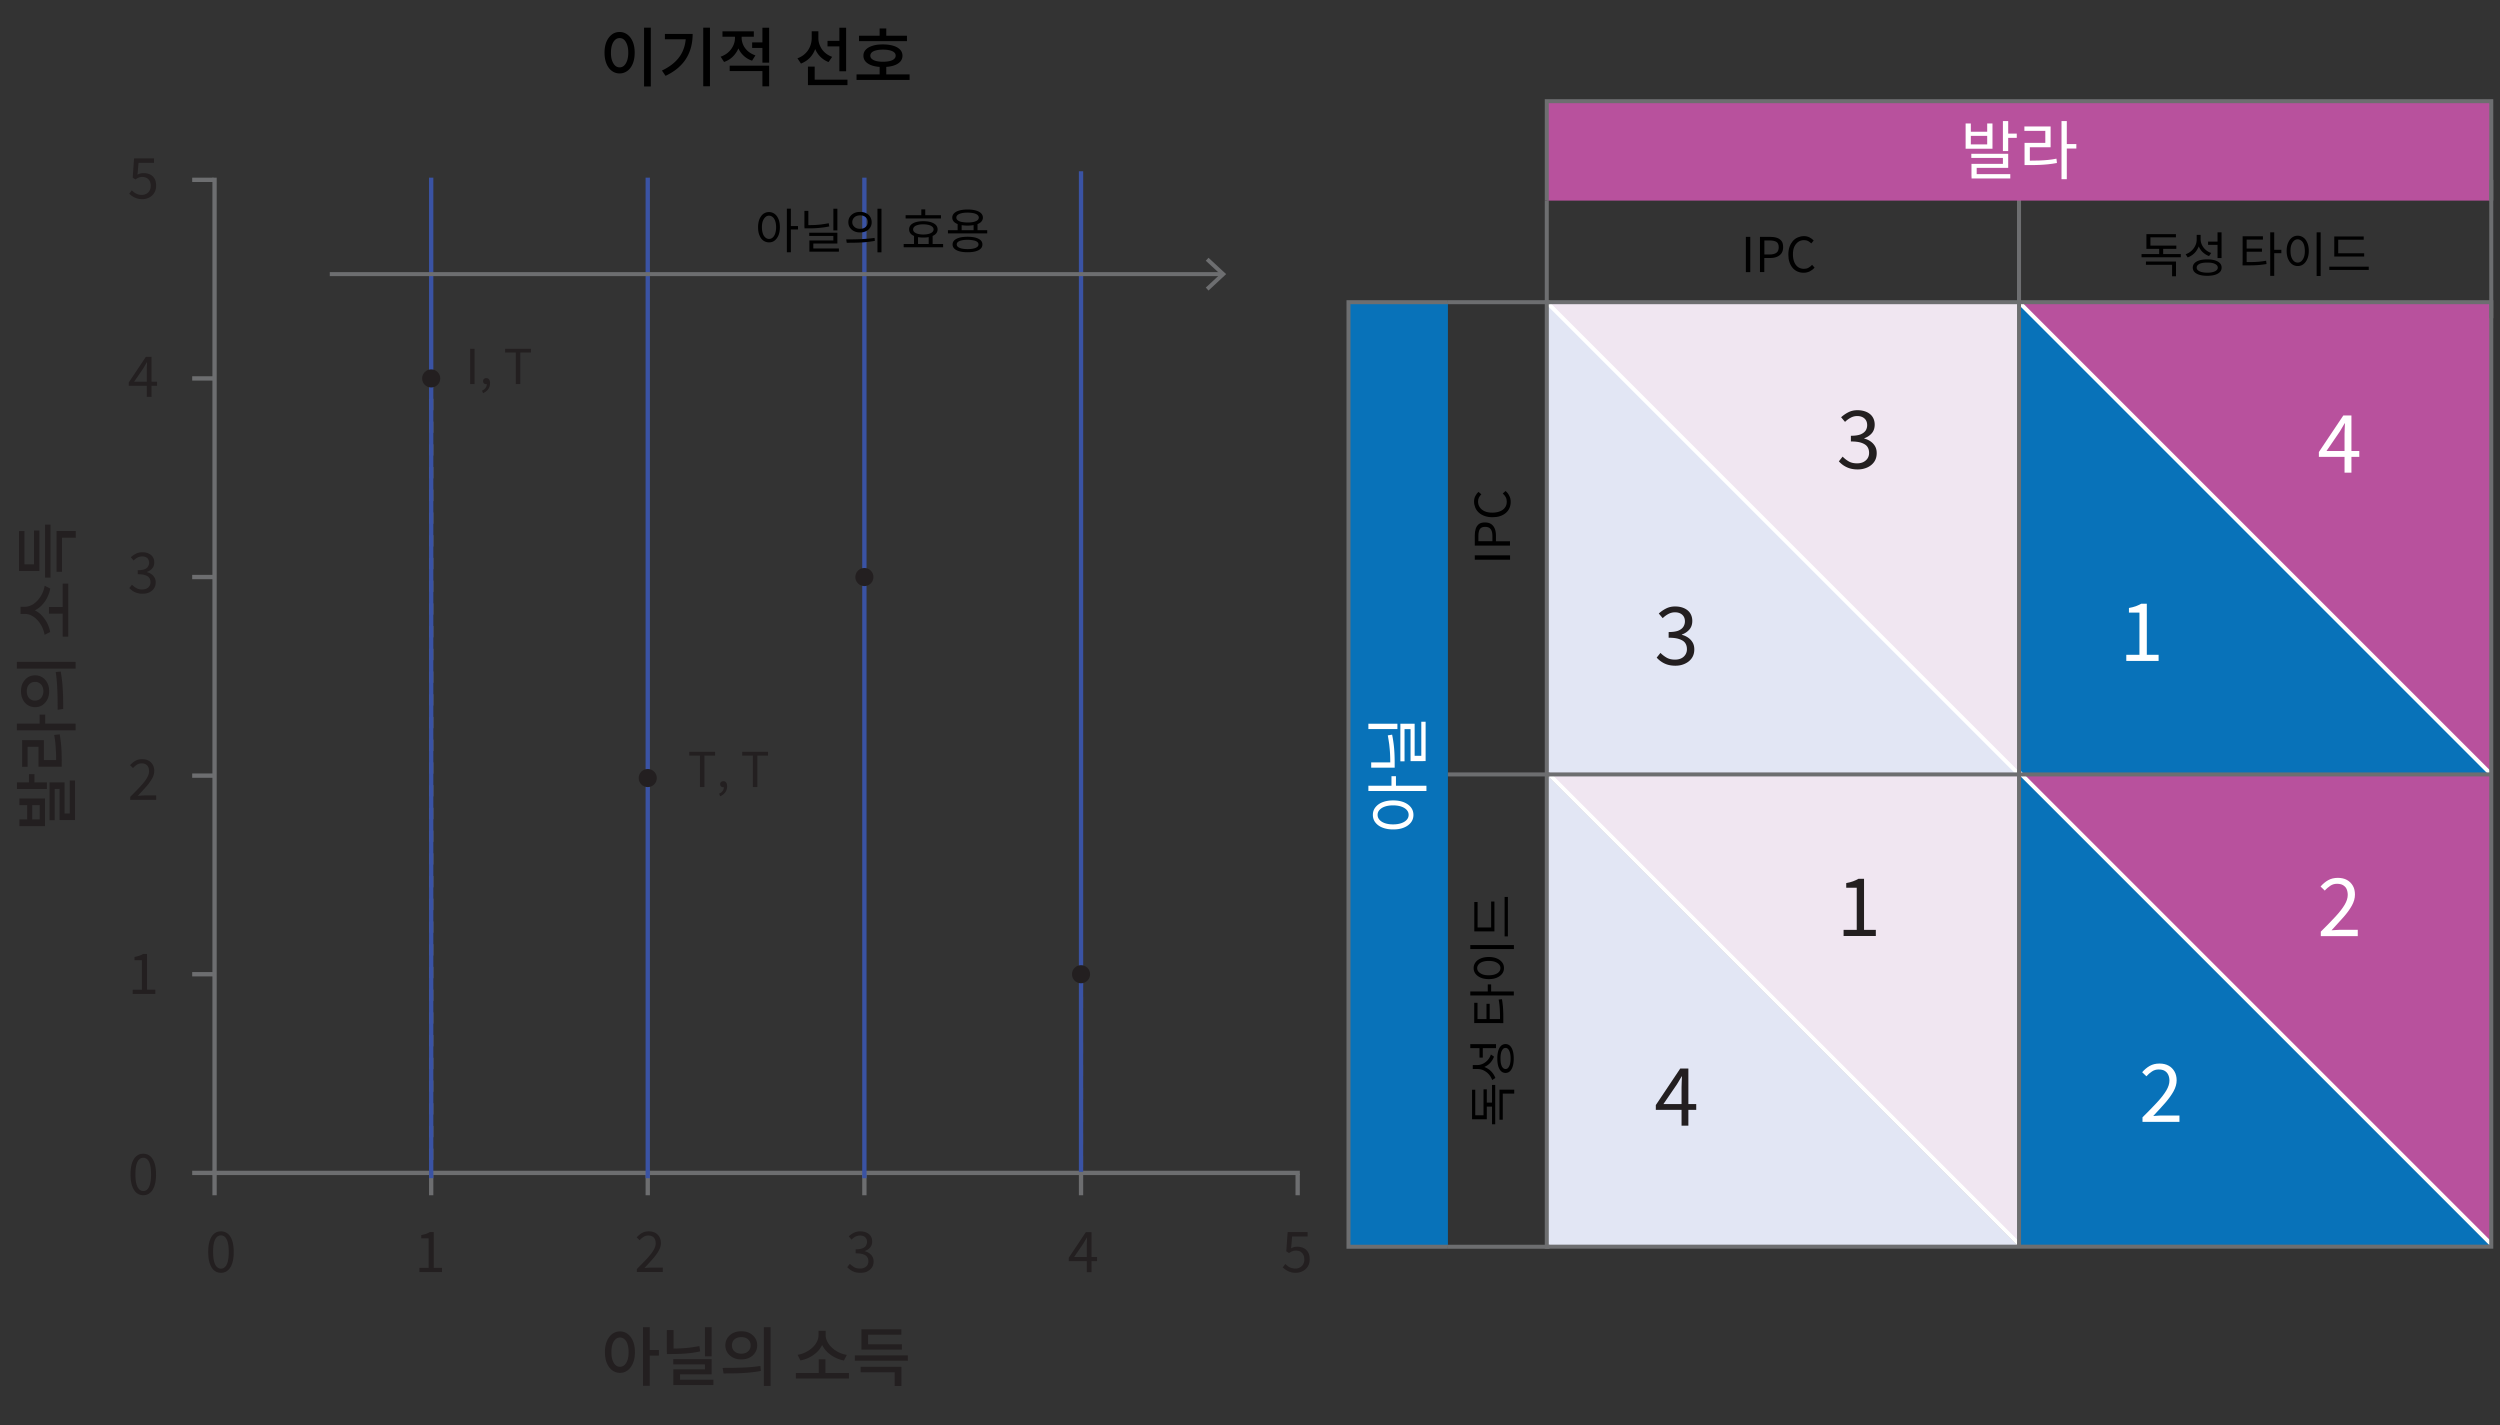 <svg version="1.1" xmlns="http://www.w3.org/2000/svg" x="0" y="0" viewBox="0 0 311.81 177.73" style="enable-background:new 0 0 311.81 177.73" xml:space="preserve"><rect x="0" y="0" width="311.81" height="177.73" fill="#333333" stroke="none"/><line style="fill:none;stroke:#929497;stroke-width:.5;stroke-linejoin:round;stroke-dasharray:1.417" x1="134.83" y1="121.51" x2="134.83" y2="146.06"/><path style="fill:#231f20" d="M27.56 158.75c-.33 0-.62-.1-.85-.3-.24-.2-.42-.5-.55-.88-.13-.39-.19-.86-.19-1.42 0-.55.06-1.02.19-1.41.13-.38.31-.67.55-.87.24-.2.52-.29.85-.29s.62.1.85.29c.24.2.42.49.55.87.13.38.19.85.19 1.41 0 .56-.06 1.03-.19 1.42-.13.39-.31.68-.55.88-.24.2-.52.3-.85.3zm0-.52c.2 0 .37-.07.51-.22.15-.14.26-.37.34-.68s.12-.71.12-1.19-.04-.88-.12-1.18-.2-.53-.34-.67a.728.728 0 00-.51-.21c-.19 0-.36.07-.51.21s-.27.36-.35.67c-.08.3-.12.7-.12 1.18s.04.88.12 1.19c.08.31.2.53.35.68s.31.22.51.22zM52.31 158.66v-.53h1.15v-3.68h-.92v-.41c.23-.04.43-.09.6-.15.17-.06.33-.13.47-.22h.49v4.46h1.03v.53h-2.82zM16.55 123.97v-.53h1.15v-3.68h-.92v-.41c.23-.04.43-.09.6-.15.17-.06.33-.13.47-.22h.49v4.46h1.03v.53h-2.82zM79.43 158.66v-.38c.5-.5.93-.94 1.28-1.32.35-.38.62-.72.8-1.03s.27-.59.27-.86c0-.19-.03-.36-.1-.51a.732.732 0 00-.31-.34c-.14-.08-.32-.12-.53-.12-.21 0-.41.06-.58.17-.18.12-.34.26-.48.42l-.37-.36c.21-.23.43-.42.67-.55.24-.14.52-.2.85-.2.31 0 .57.06.79.18s.39.29.52.51c.12.22.19.48.19.77 0 .31-.09.63-.27.95-.18.32-.42.66-.73 1.01s-.66.74-1.05 1.15l.42-.03c.15-.01.29-.02.42-.02h1.45v.55h-3.24zM16.24 99.77v-.38c.5-.5.93-.94 1.28-1.32.35-.38.62-.72.8-1.03s.27-.59.27-.86c0-.19-.03-.36-.1-.51a.732.732 0 00-.31-.34c-.14-.08-.32-.12-.53-.12-.21 0-.41.06-.58.17-.18.12-.34.26-.48.42l-.37-.36c.21-.23.43-.42.67-.55.24-.14.52-.2.85-.2.31 0 .57.06.79.18.22.12.39.29.52.51.12.22.19.48.19.77 0 .31-.09.63-.27.95-.18.32-.42.66-.73 1.01s-.66.74-1.05 1.15l.42-.03c.15-.01.29-.02.42-.02h1.45v.55h-3.24zM107.31 158.75a2.111 2.111 0 01-1.24-.36c-.15-.11-.29-.22-.4-.35l.33-.41c.15.15.33.29.53.41s.45.18.74.18c.21 0 .39-.04.54-.11.16-.07.28-.18.37-.32.09-.14.13-.3.13-.49 0-.2-.05-.37-.15-.52-.1-.15-.27-.26-.5-.34s-.55-.12-.94-.12v-.5c.35 0 .63-.04.84-.12.21-.08.35-.19.44-.34s.14-.3.14-.47c0-.24-.08-.43-.23-.58-.15-.14-.37-.21-.64-.21-.21 0-.4.05-.58.14-.18.1-.34.22-.49.37l-.34-.41c.2-.18.41-.33.64-.44.23-.12.49-.18.79-.18.29 0 .55.05.77.15.23.1.4.24.53.43s.19.42.19.68c0 .3-.08.55-.25.75s-.39.34-.66.44v.03c.2.05.38.13.55.25.16.11.29.25.39.42.1.17.15.37.15.61 0 .3-.08.55-.22.76s-.35.37-.59.49-.53.16-.84.16zM17.77 74.05a2.111 2.111 0 01-1.24-.36c-.15-.11-.29-.22-.4-.35l.33-.41c.15.15.33.29.53.41s.45.18.74.18c.21 0 .39-.04.54-.11.16-.07.28-.18.37-.32.09-.14.13-.3.13-.49 0-.2-.05-.37-.15-.52s-.27-.26-.5-.34c-.23-.08-.55-.12-.94-.12v-.5c.35 0 .63-.04.84-.12.21-.08.35-.19.44-.34.09-.14.14-.3.14-.47 0-.24-.08-.44-.23-.58-.15-.14-.37-.21-.64-.21-.21 0-.4.05-.58.14-.18.1-.34.22-.49.37l-.34-.41c.2-.18.41-.33.64-.44.23-.12.49-.18.79-.18.29 0 .55.05.77.15.23.1.4.24.53.43s.19.42.19.68c0 .3-.08.55-.25.75-.17.2-.39.34-.66.44v.03c.2.05.38.13.55.25.16.11.29.25.39.42s.15.37.15.61c0 .3-.08.55-.22.76s-.35.37-.59.49-.53.16-.84.16zM135.55 158.66v-3.35c0-.13 0-.28.01-.47.01-.19.02-.35.02-.48h-.03c-.07.12-.13.23-.2.35s-.14.23-.21.36l-1.17 1.71h2.86v.51h-3.53v-.42l2.13-3.19h.71v4.99h-.59zM18.31 49.49v-3.35c0-.13 0-.28.01-.47.01-.19.02-.35.02-.48h-.03c-.07.12-.13.23-.2.35-.07.11-.14.23-.21.36l-1.17 1.71h2.86v.51h-3.53v-.42l2.13-3.19h.71v4.99h-.59zM161.63 158.75c-.27 0-.5-.03-.7-.1a2.367 2.367 0 01-.94-.58l.32-.42c.1.1.21.19.33.28.12.09.25.16.41.21s.33.08.53.08.38-.05.55-.14a1 1 0 00.4-.39c.1-.17.15-.37.15-.6 0-.35-.1-.62-.29-.82s-.45-.29-.77-.29c-.17 0-.31.03-.44.08s-.26.13-.41.23l-.34-.22.17-2.4h2.49v.55h-1.93l-.13 1.48c.11-.07.23-.12.35-.15.12-.04.26-.05.42-.05.29 0 .54.05.78.16.23.11.42.28.56.51.14.23.21.53.21.88 0 .36-.08.67-.24.92-.16.25-.37.44-.63.57-.3.15-.57.21-.85.21zM17.76 24.84c-.27 0-.5-.03-.7-.1a2.367 2.367 0 01-.94-.58l.32-.42c.1.1.21.19.33.28s.26.16.41.21c.15.05.33.08.52.08.2 0 .38-.05.55-.14s.3-.22.4-.39.15-.37.15-.6c0-.35-.1-.62-.29-.82-.19-.19-.45-.29-.77-.29-.17 0-.32.03-.44.08s-.26.13-.41.23l-.34-.22.17-2.4h2.49v.55h-1.93l-.13 1.48c.11-.07.23-.12.35-.15.12-.04.26-.05.42-.05.28 0 .54.06.78.16.23.11.42.28.56.51s.21.53.21.89-.08.67-.24.92c-.16.25-.37.44-.63.57s-.55.2-.84.2zM17.87 149.07c-.33 0-.62-.1-.85-.3-.24-.2-.42-.5-.55-.88-.13-.39-.19-.86-.19-1.42 0-.55.06-1.02.19-1.41.13-.38.31-.67.55-.87s.52-.29.85-.29c.33 0 .62.1.85.29s.42.49.55.87c.13.38.19.85.19 1.41 0 .56-.06 1.03-.19 1.42-.13.39-.31.68-.55.88-.23.2-.51.3-.85.3zm0-.52c.2 0 .37-.07.51-.22.15-.14.26-.37.34-.68.08-.31.12-.71.12-1.19s-.04-.88-.12-1.18c-.08-.3-.2-.53-.34-.67a.728.728 0 00-.51-.21c-.19 0-.36.07-.51.21s-.26.36-.35.67c-.08.3-.12.7-.12 1.18s.04.88.12 1.19c.08.31.2.53.35.68s.32.22.51.22z"/><line style="fill:none;stroke:#929497;stroke-width:.5;stroke-linejoin:round;stroke-dasharray:1.417" x1="53.78" y1="144.68" x2="53.78" y2="47.2"/><path style="fill:#231f20" d="M58.64 47.9v-4.4h.55v4.4h-.55zM60.25 49.04l-.13-.32c.19-.08.34-.2.44-.34s.16-.31.16-.49l-.06-.49.27.4a.38.38 0 01-.28.12c-.11 0-.2-.03-.28-.1-.08-.07-.12-.16-.12-.28s.04-.21.12-.28c.08-.07.18-.1.29-.1.14 0 .26.06.34.17.08.11.12.27.12.47 0 .29-.08.54-.24.76-.15.19-.37.36-.63.48zM64.33 47.9v-3.93H63v-.47h3.22v.47h-1.33v3.93h-.56zM87.3 98.17v-3.93h-1.33v-.47h3.22v.47h-1.33v3.93h-.56zM89.82 99.31l-.13-.32c.19-.08.34-.2.44-.34s.16-.31.16-.49l-.06-.49.27.4a.38.38 0 01-.28.12c-.11 0-.2-.03-.28-.1-.08-.07-.12-.16-.12-.28s.04-.21.12-.28c.08-.07.18-.1.29-.1.14 0 .26.06.34.17.08.11.12.27.12.47 0 .29-.08.54-.24.76-.14.2-.36.37-.63.48zM93.9 98.17v-3.93h-1.33v-.47h3.22v.47h-1.33v3.93h-.56z"/><line style="fill:none;stroke:#6d6e70;stroke-width:.538;stroke-linecap:square;stroke-linejoin:round" x1="26.36" y1="22.43" x2="24.24" y2="22.43"/><line style="fill:none;stroke:#6d6e70;stroke-width:.538;stroke-linecap:square;stroke-linejoin:round" x1="26.36" y1="47.2" x2="24.24" y2="47.2"/><line style="fill:none;stroke:#6d6e70;stroke-width:.538;stroke-linecap:square;stroke-linejoin:round" x1="26.36" y1="71.97" x2="24.24" y2="71.97"/><line style="fill:none;stroke:#6d6e70;stroke-width:.538;stroke-linecap:square;stroke-linejoin:round" x1="26.36" y1="96.74" x2="24.24" y2="96.74"/><line style="fill:none;stroke:#6d6e70;stroke-width:.538;stroke-linecap:square;stroke-linejoin:round" x1="26.36" y1="121.51" x2="24.24" y2="121.51"/><line style="fill:none;stroke:#6d6e70;stroke-width:.538;stroke-linecap:square;stroke-linejoin:round" x1="26.36" y1="146.29" x2="24.24" y2="146.29"/><line style="fill:none;stroke:#6d6e70;stroke-width:.538;stroke-linecap:square;stroke-linejoin:round" x1="26.76" y1="146.29" x2="26.76" y2="22.43"/><line style="fill:none;stroke:#6d6e70;stroke-width:.538;stroke-linecap:square;stroke-linejoin:round" x1="26.76" y1="146.29" x2="161.85" y2="146.29"/><line style="fill:none;stroke:#6d6e70;stroke-width:.538;stroke-linecap:square;stroke-linejoin:round" x1="161.85" y1="146.68" x2="161.85" y2="148.81"/><line style="fill:none;stroke:#6d6e70;stroke-width:.538;stroke-linecap:square;stroke-linejoin:round" x1="107.81" y1="146.68" x2="107.81" y2="148.81"/><line style="fill:none;stroke:#6d6e70;stroke-width:.538;stroke-linecap:square;stroke-linejoin:round" x1="80.79" y1="148.81" x2="80.79" y2="146.68"/><line style="fill:none;stroke:#6d6e70;stroke-width:.538;stroke-linecap:square;stroke-linejoin:round" x1="53.78" y1="146.68" x2="53.78" y2="148.81"/><line style="fill:none;stroke:#6d6e70;stroke-width:.538;stroke-linecap:square;stroke-linejoin:round" x1="26.76" y1="146.68" x2="26.76" y2="148.81"/><line style="fill:none;stroke:#6d6e70;stroke-width:.538;stroke-linecap:square;stroke-linejoin:round" x1="134.83" y1="146.68" x2="134.83" y2="148.81"/><line style="fill:none;stroke:#3a53a4;stroke-width:.538;stroke-linecap:square;stroke-linejoin:round" x1="53.78" y1="146.68" x2="53.78" y2="22.43"/><line style="fill:none;stroke:#3a53a4;stroke-width:.538;stroke-linecap:square;stroke-linejoin:round" x1="80.79" y1="146.68" x2="80.79" y2="22.43"/><line style="fill:none;stroke:#3a53a4;stroke-width:.538;stroke-linecap:square;stroke-linejoin:round" x1="107.81" y1="146.68" x2="107.81" y2="22.43"/><line style="fill:none;stroke:#3a53a4;stroke-width:.538;stroke-linecap:square;stroke-linejoin:round" x1="134.83" y1="145.89" x2="134.83" y2="21.63"/><circle style="fill:#231f20" cx="134.83" cy="121.51" r="1.13"/><circle style="fill:#231f20" cx="80.79" cy="97.04" r="1.13"/><circle style="fill:#231f20" cx="53.78" cy="47.2" r="1.13"/><circle style="fill:#231f20" cx="107.81" cy="71.97" r="1.13"/><polygon style="fill:#f0e6f1" points="192.92 96.59 251.82 96.59 251.82 155.5"/><polygon style="fill:#e2e6f4" points="251.82 155.5 192.92 155.5 192.92 96.59"/><line style="fill:#929497;stroke:#fff;stroke-width:.5;stroke-miterlimit:10" x1="192.92" y1="96.29" x2="251.82" y2="155.19"/><line style="fill:none;stroke:#6d6e70;stroke-width:.5;stroke-miterlimit:10" x1="251.82" y1="24.28" x2="251.82" y2="37.69"/><polyline style="fill:#b8519d;stroke:#6d6e70;stroke-width:.499;stroke-miterlimit:10" points="192.92 25.02 192.92 12.62 310.72 12.62 310.72 25.02"/><polygon style="fill:#f0e6f1" points="192.92 37.69 251.82 37.69 251.82 96.59"/><polygon style="fill:#b8519d" points="251.82 37.69 310.72 37.69 310.72 96.59"/><polygon style="fill:#b8519d" points="251.82 96.59 310.72 96.59 310.72 155.5"/><polygon style="fill:#0872b9" points="310.72 155.5 251.82 155.5 251.82 96.59"/><polygon style="fill:#0872b9" points="310.72 96.59 251.82 96.59 251.82 37.69"/><polygon style="fill:#e2e6f4" points="251.99 96.59 193.09 96.59 193.09 37.69"/><line style="fill:#929497;stroke:#fff;stroke-width:.5;stroke-miterlimit:10" x1="251.82" y1="37.69" x2="310.72" y2="96.59"/><line style="fill:#929497;stroke:#fff;stroke-width:.5;stroke-miterlimit:10" x1="192.92" y1="37.69" x2="251.82" y2="96.59"/><line style="fill:#929497;stroke:#fff;stroke-width:.5;stroke-miterlimit:10" x1="251.82" y1="96.29" x2="310.72" y2="155.19"/><path d="M217.75 33.94v-4.4h.55v4.4h-.55zM219.51 33.94v-4.4h1.25c.33 0 .62.04.86.12s.44.22.58.4.2.44.2.76c0 .31-.07.56-.2.76-.14.2-.33.35-.57.45-.24.1-.53.15-.85.15h-.73v1.75h-.54zm.55-2.2h.65c.38 0 .67-.07.86-.22.19-.14.28-.37.28-.69 0-.32-.1-.54-.29-.66-.19-.12-.49-.18-.87-.18h-.63v1.75zM224.96 34.02c-.27 0-.53-.05-.76-.15-.23-.1-.44-.25-.61-.45s-.31-.44-.4-.72c-.1-.28-.14-.6-.14-.96s.05-.68.15-.96c.1-.28.24-.52.41-.72.18-.2.38-.35.62-.45.24-.1.49-.16.77-.16.27 0 .5.06.71.17s.37.23.5.38l-.3.36c-.12-.12-.25-.22-.4-.3-.15-.08-.32-.11-.5-.11-.28 0-.52.07-.73.22s-.37.35-.49.61c-.12.27-.17.58-.17.95s.06.69.17.96c.11.27.27.48.47.62s.45.22.73.22c.21 0 .4-.04.56-.13.17-.09.32-.21.46-.37l.31.35c-.17.2-.37.35-.59.46s-.48.18-.77.18z"/><line style="fill:none;stroke:#6d6e70;stroke-width:.5;stroke-miterlimit:10" x1="310.72" y1="22.43" x2="310.72" y2="39.69"/><line style="fill:none;stroke:#6d6e70;stroke-width:.5;stroke-miterlimit:10" x1="192.92" y1="37.69" x2="192.92" y2="25.02"/><rect x="192.92" y="37.69" style="fill:none;stroke:#6d6e70;stroke-width:.5;stroke-miterlimit:10" width="117.8" height="117.8"/><path style="fill:#231f20" d="M231.69 58.55c-.38 0-.71-.05-1-.14-.29-.09-.54-.22-.77-.37-.22-.15-.41-.32-.57-.5l.47-.59c.21.22.46.42.75.59.29.17.64.25 1.05.25.29 0 .55-.05.78-.16.22-.11.4-.26.53-.46s.19-.43.19-.69c0-.29-.07-.54-.21-.75s-.38-.37-.71-.49c-.33-.12-.78-.18-1.35-.18v-.71c.51 0 .91-.06 1.2-.17.29-.12.5-.28.64-.48.13-.2.19-.43.19-.68 0-.35-.11-.62-.33-.82-.22-.2-.52-.31-.91-.31-.29 0-.57.07-.82.21-.26.14-.49.31-.7.52l-.49-.58c.28-.25.58-.46.92-.63s.71-.25 1.12-.25c.41 0 .78.07 1.11.21.32.14.58.34.76.61s.28.6.28.98c0 .43-.12.79-.36 1.07s-.55.49-.94.63v.04c.29.07.55.19.78.35.23.16.42.36.56.6.14.24.21.53.21.87 0 .43-.11.79-.32 1.09-.21.3-.5.53-.85.69-.38.17-.78.25-1.21.25zM208.96 83.03c-.38 0-.71-.05-1-.14-.29-.09-.54-.22-.76-.37s-.41-.32-.57-.5l.47-.59c.21.22.47.42.76.59.29.17.64.25 1.05.25.29 0 .55-.05.78-.16a1.234 1.234 0 00.71-1.15c0-.29-.07-.54-.21-.75-.14-.21-.38-.37-.72-.49-.33-.12-.78-.18-1.35-.18v-.71c.51 0 .91-.06 1.2-.17.29-.12.5-.28.63-.48.13-.2.2-.43.2-.68 0-.35-.11-.62-.33-.82-.22-.2-.52-.31-.91-.31-.29 0-.57.07-.83.21s-.49.31-.7.52l-.49-.58c.28-.25.58-.46.92-.63s.71-.25 1.12-.25c.41 0 .78.07 1.1.21.32.14.58.34.76.61.18.27.28.6.28.98 0 .43-.12.79-.36 1.07s-.55.49-.94.63v.04c.29.07.55.19.78.35.23.16.42.36.56.6.14.24.21.53.21.87 0 .43-.11.79-.32 1.09-.21.3-.5.53-.85.69-.36.17-.75.25-1.19.25z"/><path style="fill:#fff" d="M292.42 58.95v-4.79c0-.18.01-.4.02-.67s.02-.5.03-.69h-.04c-.09.17-.19.33-.29.5-.1.16-.2.33-.3.51l-1.67 2.44h4.09v.73h-5.04v-.6l3.05-4.56h1.01v7.13h-.86zM265.2 82.43v-.76h1.64v-5.26h-1.31v-.58c.33-.06.61-.13.86-.22.24-.09.46-.19.67-.31h.7v6.37h1.47v.76h-4.03z"/><path style="fill:#231f20" d="M229.94 116.74v-.76h1.64v-5.26h-1.31v-.58c.33-.06.61-.13.85-.22s.46-.19.67-.31h.7v6.37h1.47v.76h-4.02zM209.73 140.39v-4.79c0-.18.01-.4.02-.67s.02-.5.03-.68h-.04c-.09.17-.19.33-.29.5-.1.16-.2.33-.31.51l-1.67 2.44h4.09v.73h-5.04v-.6l3.05-4.56h1.01v7.13h-.85z"/><path style="fill:#fff" d="M289.46 116.74v-.54c.72-.71 1.33-1.34 1.83-1.88s.88-1.03 1.14-1.47.39-.85.39-1.23c0-.27-.05-.52-.14-.73s-.25-.37-.45-.49-.45-.17-.76-.17c-.3 0-.58.08-.83.25s-.49.37-.68.6l-.53-.51c.29-.33.61-.6.95-.79.34-.19.74-.29 1.21-.29.44 0 .82.09 1.13.26s.56.42.74.73c.18.31.26.68.26 1.1 0 .45-.13.9-.38 1.36-.25.46-.6.94-1.04 1.44-.44.5-.94 1.05-1.5 1.65.19-.01.39-.03.6-.04.21-.02.41-.02.6-.02h2.07v.79h-4.61zM267.22 139.9v-.54c.72-.71 1.33-1.34 1.83-1.88.5-.54.88-1.03 1.14-1.47.26-.44.39-.85.39-1.23 0-.27-.05-.52-.15-.73s-.24-.37-.44-.49-.45-.17-.76-.17c-.3 0-.58.08-.83.25-.26.17-.49.37-.69.6l-.53-.51c.29-.33.61-.6.95-.79.34-.19.74-.29 1.21-.29.44 0 .82.09 1.13.26.32.17.56.42.74.73s.27.68.27 1.1c0 .45-.13.9-.38 1.36-.25.46-.6.94-1.04 1.45-.44.5-.94 1.05-1.5 1.64.19-.01.39-.03.6-.04.21-.02.41-.02.6-.02h2.07v.79h-4.61z"/><polyline style="fill:#0872b9;stroke:#6d6e70;stroke-width:.499;stroke-miterlimit:10" points="180.59 155.5 168.19 155.5 168.19 37.69 180.59 37.69"/><line style="fill:none;stroke:#6d6e70;stroke-width:.5;stroke-miterlimit:10" x1="180.59" y1="37.69" x2="193.26" y2="37.69"/><line style="fill:none;stroke:#6d6e70;stroke-width:.5;stroke-miterlimit:10" x1="193.26" y1="155.5" x2="180.59" y2="155.5"/><line style="fill:none;stroke:#6d6e70;stroke-width:.5;stroke-miterlimit:10" x1="180.59" y1="96.59" x2="193.26" y2="96.59"/><g><path d="M188.34 69.81h-4.4v-.55h4.4v.55zM188.34 68.05h-4.4V66.8c0-.33.04-.62.12-.86s.22-.44.4-.58c.19-.14.44-.2.76-.2.31 0 .56.07.76.2.2.14.35.33.45.57.1.24.15.53.15.85v.73h1.75v.54zm-2.2-.55v-.65c0-.38-.07-.67-.22-.86-.14-.19-.37-.28-.69-.28-.32 0-.54.1-.66.29-.12.19-.18.49-.18.87v.63h1.75zM188.42 62.6c0 .27-.05.53-.15.76-.1.23-.25.44-.45.61-.2.17-.44.31-.72.4-.28.1-.6.14-.96.14s-.68-.05-.96-.15c-.28-.1-.52-.23-.72-.41-.2-.18-.35-.38-.45-.62-.1-.24-.16-.49-.16-.77 0-.27.05-.5.17-.71.11-.2.23-.37.38-.5l.36.3c-.12.12-.22.25-.3.4s-.11.32-.11.5c0 .28.07.52.22.73.14.21.35.37.61.49.27.12.58.17.95.17s.69-.06.96-.17c.27-.11.48-.27.62-.47.15-.2.22-.45.22-.73 0-.21-.04-.4-.13-.56-.09-.17-.21-.32-.37-.46l.35-.31c.2.17.36.37.46.59.13.23.18.48.18.77z"/></g><g><line style="fill:none;stroke:#6d6e70;stroke-width:.5;stroke-linecap:square" x1="41.38" y1="34.19" x2="152.39" y2="34.19"/><polygon style="fill:#6d6e70" points="150.73 36.24 150.39 35.87 152.2 34.19 150.39 32.52 150.73 32.15 152.93 34.19"/></g><line style="fill:none;stroke:#6d6e70;stroke-width:.5;stroke-miterlimit:10" x1="192.92" y1="96.59" x2="310.72" y2="96.59"/><line style="fill:none;stroke:#6d6e70;stroke-width:.5;stroke-miterlimit:10" x1="251.82" y1="37.69" x2="251.82" y2="155.5"/><g><path style="fill:#231f20" d="M77.33 166.06c.36 0 .68.11.96.32.28.21.5.51.66.9.16.38.24.84.24 1.37 0 .52-.08.98-.24 1.36s-.38.69-.66.9c-.28.21-.6.32-.96.32s-.69-.11-.97-.32c-.28-.21-.51-.51-.67-.9-.16-.39-.24-.84-.24-1.36 0-.53.08-.98.24-1.37.16-.38.38-.68.67-.9.28-.21.6-.32.97-.32zm0 .76c-.21 0-.4.07-.56.22-.16.14-.29.35-.38.62-.09.27-.13.6-.13.98s.04.71.13.98.21.48.38.63c.16.15.35.22.56.22.21 0 .39-.07.56-.22.16-.15.29-.36.38-.63.09-.27.13-.6.13-.98s-.04-.7-.13-.98c-.09-.27-.21-.48-.38-.62a.81.81 0 00-.56-.22zm2.87-1.29h.84v7.31h-.84v-7.31zm.66 2.85h1.32v.7h-1.32v-.7zM83.17 165.89h.84v2.74h-.84v-2.74zm0 2.31h.61c.41 0 .8-.01 1.18-.03.38-.02.75-.05 1.13-.1.37-.05.75-.11 1.14-.18l.1.66c-.4.09-.78.15-1.17.2-.38.05-.77.08-1.16.1-.39.02-.8.03-1.21.03h-.61v-.68zm.8 1.32h4.79v1.89h-3.94v.94h-.84v-1.56h3.94v-.62h-3.95v-.65zm.01 2.57h5v.66h-5v-.66zm3.94-6.56h.84v3.64h-.84v-3.64zM90.24 171.3l-.11-.69c.44 0 .93 0 1.46-.01.53-.01 1.07-.03 1.63-.06.56-.04 1.1-.09 1.62-.17l.06.62c-.54.1-1.08.17-1.64.22-.55.04-1.09.07-1.6.08s-.99.01-1.42.01zm2.22-5.26c.38 0 .73.07 1.02.22s.53.36.7.62c.17.26.26.57.26.92 0 .34-.09.65-.26.91-.17.27-.41.47-.7.62s-.64.22-1.02.22-.72-.07-1.02-.22-.54-.36-.71-.62c-.17-.27-.26-.57-.26-.91 0-.35.09-.65.26-.92.17-.26.41-.47.71-.62s.64-.22 1.02-.22zm0 .73c-.22 0-.42.04-.6.12-.18.08-.32.2-.42.36-.1.15-.15.34-.15.55 0 .21.05.39.15.55s.24.28.42.36.38.13.6.13c.22 0 .42-.04.6-.13.17-.08.31-.21.41-.36.1-.16.15-.34.15-.55 0-.21-.05-.4-.15-.55-.1-.16-.24-.27-.41-.36-.18-.08-.38-.12-.6-.12zm2.81-1.24h.84v7.33h-.84v-7.33zM99.26 171.25h6.62v.69h-6.62v-.69zm2.83-5.27h.74v.55c0 .31-.05.61-.15.89s-.24.55-.42.8-.4.47-.65.66c-.25.2-.53.37-.83.5-.3.14-.62.24-.95.3l-.35-.7a3.63 3.63 0 001.54-.65c.22-.16.41-.34.57-.53.16-.19.28-.4.37-.62.09-.22.13-.44.13-.66v-.54zm.03 3.55h.83v1.91h-.83v-1.91zm.13-3.55h.73v.55c0 .22.05.45.14.66.09.22.22.42.38.62.16.19.35.37.57.53.22.16.46.3.72.41.26.11.54.19.83.24l-.36.7a4.38 4.38 0 01-.95-.3c-.3-.14-.58-.3-.83-.5-.25-.19-.47-.42-.65-.66-.18-.25-.33-.51-.42-.8s-.15-.58-.15-.89v-.56zM106.62 169.05h6.61v.67h-6.61v-.67zm.72 1.42h5.09v2.4h-.84v-1.72h-4.25v-.68zm.1-4.68h4.98v.68h-4.15v1.54h-.83v-2.22zm0 1.87h5.05v.67h-5.05v-.67z"/></g><g><path style="fill:#231f20" d="M2.11 98.41v-.83h3.74v.83H2.11zm.31 4.62v-.83h.97v-1.78h-.97v-.83h3.19v3.45H2.42zm1.19-5.1v-1.38h.69v1.38h-.69zm.41 4.27h.93v-1.78h-.93v1.78zm2.16.1v-4.72h1.87v3.88h.99v.82H7.43V98.4h-.61v3.9h-.64zm2.52-.02v-4.94h.66v4.94H8.7zM2.1 91.09v-.84h7.33v.84H2.1zm.66 4.56v-3.34h2.71v2.49h1.8v.83H4.8v-2.49H3.44v2.5h-.68zm2.18-5.2v-1.32h.7v1.32h-.7zM7 95.63v-.6c0-.44 0-.84-.02-1.21s-.04-.73-.07-1.08-.09-.71-.15-1.07l.69-.08c.06.38.11.75.15 1.1.04.35.06.72.08 1.1.01.38.02.8.02 1.24v.6H7zM2.1 83.39v-.84h7.33v.84H2.1zm.52 2.82c0-.38.07-.73.22-1.02s.36-.53.62-.7c.26-.17.57-.26.92-.26.34 0 .65.09.91.26.27.17.47.41.62.7s.22.64.22 1.02-.07.72-.22 1.02-.36.53-.62.71-.57.26-.91.26c-.35 0-.65-.09-.92-.26s-.47-.41-.62-.71-.22-.65-.22-1.02zm.72 0c0 .22.04.42.12.6.08.18.2.32.36.42.15.1.34.15.55.15.21 0 .39-.05.55-.15.16-.1.28-.24.36-.42s.13-.38.13-.6c0-.22-.04-.42-.13-.6a.953.953 0 00-.36-.41c-.16-.1-.34-.15-.55-.15-.21 0-.4.05-.55.15-.16.1-.27.24-.36.41-.07.17-.12.37-.12.6zm4.54 2.21l-.69.11c0-.44 0-.93-.01-1.46-.01-.53-.03-1.07-.06-1.63-.04-.56-.09-1.1-.17-1.62l.62-.06c.1.54.17 1.08.22 1.64.04.55.07 1.09.08 1.6.01.52.01.99.01 1.42zM2.56 76.41v-.73h.55c.22 0 .45-.05.66-.14.23-.08.43-.21.62-.37s.37-.35.53-.57c.16-.22.3-.46.41-.72.11-.26.19-.54.24-.83l.7.36c-.06.33-.17.65-.3.95s-.3.58-.5.83c-.19.25-.42.47-.66.65s-.52.33-.81.43-.58.15-.89.15h-.55zm0 .16v-.74h.55c.31 0 .61.05.89.15s.55.24.8.42.47.4.66.65.37.53.5.83.24.62.3.95l-.7.35a3.63 3.63 0 00-.65-1.54c-.16-.22-.34-.41-.53-.57-.19-.16-.4-.28-.62-.37-.22-.09-.44-.13-.66-.13h-.54zm3.55-.03v-.83h1.91v.83H6.11zm1.71 2.87v-6.62h.69v6.62h-.69zM2.37 71.22v-4.98h.68v4.15h1.54v.83H2.37zm1.87 0v-5.05h.67v5.05h-.67zm1.38.82v-6.61h.68v6.61h-.68zm1.43-.72v-5.09h2.4v.84H7.73v4.25h-.68z"/></g><g><path d="M95.91 26.45c.27 0 .5.08.71.23.2.15.36.37.48.66.12.28.17.62.17 1s-.06.72-.17 1c-.12.28-.28.5-.48.66s-.44.23-.71.23c-.26 0-.5-.08-.71-.23s-.37-.38-.48-.66c-.12-.28-.17-.62-.17-1s.06-.72.17-1c.12-.28.28-.5.48-.66.21-.15.45-.23.71-.23zm.01.45a.65.65 0 00-.46.18c-.13.12-.24.29-.32.5s-.11.47-.11.76.04.55.11.77.18.39.32.51c.13.12.29.18.46.18.17 0 .33-.06.46-.18s.24-.29.31-.51c.07-.22.11-.47.11-.77s-.04-.55-.11-.76c-.07-.22-.18-.39-.31-.5s-.29-.18-.46-.18zm2.22-.87h.5v5.43h-.5v-5.43zm.39 2.17h1v.42h-1v-.42zM100.33 26.3h.49v2.04h-.49V26.3zm0 1.78h.44c.32 0 .62-.01.91-.02.29-.02.57-.04.84-.08s.55-.08.84-.14l.07.4c-.29.06-.58.11-.86.14-.28.04-.57.06-.86.08-.29.02-.6.02-.93.02h-.44v-.4zm.6.95h3.51v1.34h-3v.8h-.49v-1.18h2.99v-.56h-3.01v-.4zm.02 1.96h3.68v.4h-3.68v-.4zm2.99-4.96h.5v2.71h-.5v-2.71zM105.61 30.28l-.07-.42c.33 0 .7 0 1.09-.01.4-.01.8-.02 1.23-.05.42-.03.83-.07 1.22-.13l.04.37c-.41.08-.82.13-1.24.17s-.82.05-1.21.06c-.38.01-.74.01-1.06.01zm1.66-3.85c.28 0 .54.05.75.16.22.11.39.25.51.45s.19.42.19.67c0 .25-.06.48-.19.67-.12.19-.29.34-.51.45-.22.11-.47.16-.75.16s-.53-.05-.75-.16c-.22-.11-.39-.26-.52-.45s-.19-.42-.19-.67c0-.26.06-.48.19-.67s.3-.34.52-.45c.22-.11.47-.16.75-.16zm0 .43c-.18 0-.35.04-.49.1-.15.07-.26.17-.35.3-.08.13-.13.28-.13.44s.04.32.13.44.2.23.35.3c.15.07.31.1.49.1.19 0 .35-.03.5-.1a.825.825 0 00.47-.74c0-.16-.04-.32-.13-.44a.825.825 0 00-.34-.3c-.15-.07-.31-.1-.5-.1zm2.17-.83h.5v5.44h-.5v-5.44zM112.71 30.43h4.92v.41h-4.92v-.41zm.24-3.59h4.41v.41h-4.41v-.41zm2.21.75c.55 0 .98.09 1.3.27s.48.43.48.75-.16.57-.48.75-.75.27-1.3.27-.99-.09-1.3-.27c-.32-.18-.47-.43-.47-.75s.16-.58.47-.75c.31-.18.75-.27 1.3-.27zm0 .39c-.26 0-.49.02-.68.08-.19.05-.34.12-.44.22-.1.09-.15.21-.15.34 0 .13.05.24.15.33.1.09.25.17.44.22.19.05.42.08.68.08s.49-.03.68-.08c.19-.05.33-.12.44-.22.1-.09.16-.21.16-.33 0-.13-.05-.25-.16-.34-.1-.09-.25-.17-.44-.22a2.7 2.7 0 00-.68-.08zM114 29.39h.5v1.28h-.5v-1.28zm.91-3.27h.49v.95h-.49v-.95zm.92 3.27h.49v1.28h-.49v-1.28zM118.23 28.71h4.9v.4h-4.9v-.4zm2.45-2.58c.39 0 .73.04 1.02.12s.51.2.66.35c.15.15.23.33.23.54 0 .21-.08.39-.23.54-.15.15-.37.27-.66.34s-.62.12-1.02.12c-.39 0-.73-.04-1.02-.12-.29-.08-.51-.19-.66-.34a.741.741 0 01-.23-.54c0-.21.08-.39.23-.54.15-.15.37-.27.66-.35.29-.08.63-.12 1.02-.12zm0 3.4c.58 0 1.03.08 1.36.25.33.16.49.4.49.71 0 .31-.16.55-.49.72-.33.17-.78.25-1.36.25s-1.04-.08-1.37-.25-.5-.41-.5-.72.17-.54.5-.71.79-.25 1.37-.25zm0-3.01c-.28 0-.53.02-.74.07-.21.05-.37.12-.49.21-.11.09-.17.2-.17.34 0 .13.06.24.17.33.11.09.28.17.49.21s.46.07.74.07c.29 0 .54-.02.75-.07s.37-.12.48-.21c.11-.09.17-.21.17-.33 0-.13-.06-.24-.17-.34-.11-.09-.27-.16-.48-.21-.21-.04-.46-.07-.75-.07zm0 3.39c-.28 0-.53.02-.73.07-.2.04-.36.11-.46.19a.388.388 0 000 .63c.11.09.26.15.46.2.2.04.45.07.73.07s.53-.02.73-.07c.2-.04.36-.11.47-.2a.388.388 0 000-.63c-.11-.09-.26-.15-.47-.19-.2-.04-.45-.07-.73-.07zm-1.24-2.04h.5v1.02h-.5v-1.02zm1.99 0h.49v1.02h-.49v-1.02z"/></g><g><path d="M267.1 31.69h4.9v.4h-4.9v-.4zm.54.93h3.76v1.84h-.49v-1.43h-3.26v-.41zm.07-3.42h3.68v.4h-3.18v1.24h-.5V29.2zm0 1.43h3.73v.41h-3.73v-.41zm1.59.13h.5v1.09h-.5v-1.09zM273.98 29.29h.41v.56c0 .35-.06.68-.19.97s-.3.56-.53.78c-.23.22-.5.39-.81.51l-.26-.4a2.074 2.074 0 001.21-1.08c.12-.25.17-.51.17-.78v-.56zm1.31 3.06c.56 0 1 .09 1.32.27.32.18.48.43.48.76 0 .32-.16.57-.48.75s-.76.27-1.32.27-1-.09-1.32-.27c-.32-.18-.48-.43-.48-.75s.16-.58.48-.76c.32-.18.76-.27 1.32-.27zm0 .4c-.27 0-.51.02-.7.07-.2.05-.35.12-.45.22-.11.09-.16.21-.16.34 0 .13.05.24.16.33.11.09.26.17.45.22.2.05.43.08.7.08.28 0 .51-.02.71-.08.19-.05.34-.12.45-.22a.42.42 0 00.16-.33c0-.13-.05-.25-.16-.34-.11-.09-.26-.17-.45-.22-.2-.05-.43-.07-.71-.07zm-1.22-3.46h.4v.54c0 .26.06.5.17.73a1.924 1.924 0 001.15.99l-.27.39c-.29-.11-.55-.27-.77-.47-.22-.2-.39-.45-.51-.73-.12-.28-.18-.58-.18-.91v-.54zm1.33.84h1.28v.41h-1.28v-.41zm1.18-1.15h.5v3.21h-.5v-3.21zM279.71 29.47h2.53v.41h-2.03v2.95h-.5v-3.36zm0 3.22h.43c.33 0 .64 0 .91-.01.28-.01.54-.02.8-.05s.52-.06.79-.11l.05.41c-.28.05-.55.08-.81.11s-.54.04-.82.05c-.28.01-.59.01-.93.01h-.43v-.41zm.38-1.69h2.03v.4h-2.03V31zm3.06-2.02h.5v5.43h-.5v-5.43zm.39 2.18h1v.42h-1v-.42zM286.58 29.4c.27 0 .5.08.71.23.21.15.37.37.49.66.12.28.18.62.18 1s-.06.72-.18 1-.28.5-.49.66c-.21.16-.44.23-.71.23s-.51-.08-.71-.23c-.21-.16-.37-.38-.49-.66s-.18-.62-.18-1 .06-.72.18-1 .28-.5.49-.66c.2-.15.44-.23.71-.23zm0 .45c-.18 0-.34.06-.47.18-.13.12-.24.29-.32.5-.08.22-.11.47-.11.77s.04.55.11.76c.08.22.18.39.32.51.13.12.29.18.47.18s.33-.06.46-.18.24-.29.32-.51c.08-.22.11-.47.11-.76s-.04-.55-.11-.77c-.08-.22-.18-.39-.32-.5s-.29-.18-.46-.18zm2.36-.87h.5v5.44h-.5v-5.44zM290.52 33.26h4.92v.41h-4.92v-.41zm.62-3.77h3.67v.41h-3.18v1.87h-.49v-2.28zm0 2.1h3.73V32h-3.73v-.41z"/></g><g><path style="fill:#fff" d="M245.15 15.4h.66v1.03h2.04V15.4h.66v3.15h-3.35V15.4zm.66 1.55v1.06h2.04v-1.06h-2.04zm.06 2.23h4.6v1.76h-3.93v1.08h-.65v-1.58h3.92v-.74h-3.94v-.52zm.03 2.54h4.83v.54h-4.83v-.54zm3.91-6.62h.66v3.74h-.66V15.1zm.37 1.56h1.36v.54h-1.36v-.54zM252.5 15.77h3.26v2.6h-2.59v1.9h-.66v-2.45h2.59v-1.5h-2.61v-.55zm.01 4.27h.58c.45 0 .86-.01 1.24-.02s.74-.04 1.09-.07c.35-.03.71-.09 1.07-.16l.06.54c-.37.07-.74.12-1.09.16-.35.04-.72.06-1.11.08-.38.02-.81.02-1.26.02h-.58v-.55zm4.61-4.94h.66v7.25h-.66V15.1zm.51 2.87h1.34v.56h-1.34v-.56z"/></g><g><path style="fill:#fff" d="M170.67 98.66V98h7.24v.66h-7.24zm.56 2.98c0-.36.1-.67.31-.94.21-.27.5-.49.88-.64.38-.15.82-.23 1.34-.23s.96.08 1.34.23c.38.16.67.37.88.64.21.27.31.59.31.94s-.1.67-.31.94-.5.49-.88.64c-.38.16-.82.23-1.34.23s-.96-.08-1.34-.23c-.38-.15-.67-.37-.88-.64s-.31-.59-.31-.94zm.59-.01c0 .24.08.44.24.62s.38.32.67.42c.29.1.63.15 1.02.15s.73-.05 1.02-.15c.29-.1.52-.24.68-.42.16-.18.24-.38.24-.62 0-.23-.08-.43-.24-.61-.16-.18-.39-.32-.68-.42-.29-.1-.63-.15-1.02-.15s-.73.05-1.02.15c-.29.1-.51.24-.67.42a.87.87 0 00-.24.61zm1.73-3.48v-1.34h.56v1.34h-.56zM170.67 90.93v-.66h3.62v.66h-3.62zm.35 4.82v-.66h2.72v.66h-2.72zm2.38 0v-.58c0-.43-.01-.83-.03-1.21-.02-.38-.06-.75-.1-1.12-.05-.37-.11-.74-.18-1.12l.54-.09c.08.39.14.77.19 1.15.05.38.08.76.1 1.15s.03.8.03 1.24v.58h-.55zm1.26-.8v-4.68h1.78v4h1.07v.66h-1.58v-3.99h-.75v4.02h-.52zm2.61-.03v-4.9h.54v4.9h-.54z"/></g><g><path d="M183.6 139.6v-3.68h.4v3.18h1.24v.5h-1.64zm1.43 0v-3.73h.41v3.73h-.41zm.13-1.58v-.5h1.09v.5h-1.09zm.93 2.2v-4.9h.4v4.9h-.4zm.93-.55v-3.76h1.84v.49h-1.43v3.26h-.41zM183.38 130.73v-.5h3.21v.5h-3.21zm.31 2.51v-.4h.54c.26 0 .5-.06.73-.17a1.924 1.924 0 00.99-1.15l.39.27c-.11.29-.27.55-.47.77-.2.22-.45.39-.73.51-.28.12-.58.18-.91.18h-.54zm0 .09v-.41h.56c.35 0 .68.06.97.19s.56.3.78.53c.22.23.39.5.51.81l-.4.26c-.1-.28-.24-.52-.43-.73-.18-.2-.4-.36-.64-.48s-.51-.17-.78-.17h-.57zm.84-1.42v-1.28h.41v1.28h-.41zm2.22.11c0-.56.09-1 .27-1.32.18-.32.43-.48.76-.48.32 0 .57.16.75.48.18.32.27.76.27 1.32s-.09 1-.27 1.32c-.18.32-.43.48-.75.48s-.58-.16-.76-.48c-.18-.32-.27-.76-.27-1.32zm.4 0c0 .27.02.51.07.7.05.2.12.35.22.45.09.11.21.16.34.16.13 0 .24-.05.33-.16.09-.11.17-.26.22-.45.05-.2.08-.43.08-.7 0-.28-.03-.51-.08-.71-.05-.19-.12-.34-.22-.45a.42.42 0 00-.33-.16c-.13 0-.25.05-.34.16-.09.11-.17.26-.22.45-.05.2-.07.44-.07.71zM183.38 124.16v-.5h5.43v.5h-5.43zm.49 3.44v-2.53h.41v2.03h2.95v.5h-3.36zm1.53-.37v-2.03h.4v2.03h-.4zm.16-3.45v-1h.42v1h-.42zm1.53 3.82v-.43c0-.33 0-.64-.01-.91s-.02-.54-.05-.8c-.02-.26-.06-.52-.11-.79l.41-.05c.05.28.08.55.11.81s.04.54.05.82c.01.28.01.59.01.93v.43h-.41zM183.38 118.37v-.5h5.44v.5h-5.44zm.42 2.37c0-.27.08-.5.23-.71s.37-.37.66-.49c.28-.12.62-.18 1-.18s.72.06 1 .18.5.28.66.49c.16.21.23.44.23.71s-.08.51-.23.71c-.16.21-.38.37-.66.49s-.62.18-1 .18-.72-.06-1-.18-.5-.28-.66-.49-.23-.45-.23-.71zm.44 0c0 .18.06.34.18.47.12.13.29.24.5.32.22.08.47.11.77.11s.55-.04.76-.11.39-.18.51-.32c.12-.13.18-.29.18-.47s-.06-.33-.18-.46-.29-.24-.51-.32-.47-.11-.76-.11-.55.04-.77.11c-.22.08-.39.18-.5.32s-.18.28-.18.46zM183.88 116.17v-3.67h.41v3.18h1.87v.49h-2.28zm2.1 0v-3.73h.41v3.73h-.41zm1.68.62v-4.92h.41v4.92h-.41z"/></g><g><path d="M77.28 3.99c.36 0 .69.11.97.32s.51.51.67.9c.16.38.24.84.24 1.36 0 .53-.08.99-.24 1.37-.16.39-.38.69-.67.9-.29.21-.61.32-.97.32s-.69-.11-.97-.32c-.29-.21-.51-.51-.67-.9-.16-.39-.24-.84-.24-1.37 0-.52.08-.98.24-1.36.16-.38.39-.68.67-.9s.61-.32.97-.32zm0 .76c-.21 0-.4.07-.56.22s-.29.35-.38.62-.14.6-.14.98.04.71.14.98.22.48.38.63c.16.15.35.22.56.22.21 0 .4-.07.56-.22.16-.15.29-.36.38-.63s.14-.6.14-.98-.04-.7-.14-.98-.22-.48-.38-.63-.35-.21-.56-.21zm3.05-1.3h.84v7.33h-.84V3.45zM85.56 4.23h.83c0 .54-.06 1.06-.18 1.56s-.31.97-.57 1.41c-.26.45-.61.86-1.04 1.24-.43.38-.96.72-1.59 1.02l-.45-.66c.71-.34 1.28-.73 1.72-1.17.44-.44.76-.93.96-1.47.21-.54.31-1.14.31-1.79v-.14zm-2.63 0h3.01v.67h-3.01v-.67zm4.78-.78h.84v7.31h-.84V3.45zM91.66 4.19h.69v.54c0 .45-.08.87-.24 1.27-.16.4-.4.75-.7 1.05-.3.3-.67.53-1.1.68l-.43-.66c.29-.1.54-.23.76-.39.22-.16.41-.35.56-.56.15-.21.27-.44.35-.67s.12-.48.12-.72v-.54zm-1.55-.28h3.91v.67h-3.91v-.67zm.9 4.28h4.92v2.58h-.84V8.86h-4.08v-.67zm.81-4h.68v.53c0 .3.07.6.2.89.13.29.33.55.58.77.26.23.57.4.94.53l-.42.66c-.42-.14-.78-.36-1.08-.65-.3-.29-.52-.62-.68-1-.15-.38-.23-.78-.23-1.2v-.53zm1.99 1.1h1.51v.69h-1.51v-.69zm1.28-1.83h.84v4.36h-.84V3.46zM101.23 3.9h.68v.85c0 .49-.08.94-.23 1.36-.16.42-.38.79-.68 1.1-.3.31-.67.55-1.1.72l-.44-.66a2.637 2.637 0 001.32-1c.15-.22.26-.46.34-.72s.12-.52.12-.8V3.9zm-.46 4.41h.84v1.98h-.84V8.31zm0 1.63h4.93v.68h-4.93v-.68zm.63-6.04h.67v.87c0 .25.04.49.12.72.08.23.19.46.33.66s.32.39.54.55c.21.16.46.29.73.39l-.45.65c-.41-.16-.75-.39-1.04-.68-.29-.3-.51-.64-.66-1.04-.15-.39-.23-.81-.23-1.26V3.9zm1.81 1.2h1.78v.69h-1.78V5.1zm1.48-1.64h.84v5.43h-.84V3.46zM106.83 9.28h6.62v.69h-6.62v-.69zm.31-4.82h5.98v.67h-5.98v-.67zm2.98 1.08c.5 0 .93.06 1.3.17.36.11.64.27.84.48s.3.46.3.76-.1.55-.3.76c-.2.21-.48.37-.84.48-.36.11-.79.17-1.3.17-.5 0-.93-.06-1.29-.17-.36-.11-.64-.27-.84-.48-.2-.21-.3-.47-.3-.76 0-.3.1-.55.3-.76s.48-.37.84-.48c.36-.12.79-.17 1.29-.17zm.01.65c-.33 0-.62.03-.85.09-.24.06-.42.14-.54.25-.12.11-.19.25-.19.41 0 .16.06.3.19.41.13.11.31.2.54.26.24.06.52.09.85.09.33 0 .61-.03.85-.09s.42-.14.54-.26c.13-.11.19-.25.19-.41 0-.17-.06-.3-.19-.41-.12-.11-.3-.19-.54-.25-.24-.06-.52-.09-.85-.09zm-.42-2.64h.83v1.32h-.83V3.55zm0 4.66h.83v1.34h-.83V8.21z"/></g></svg>
